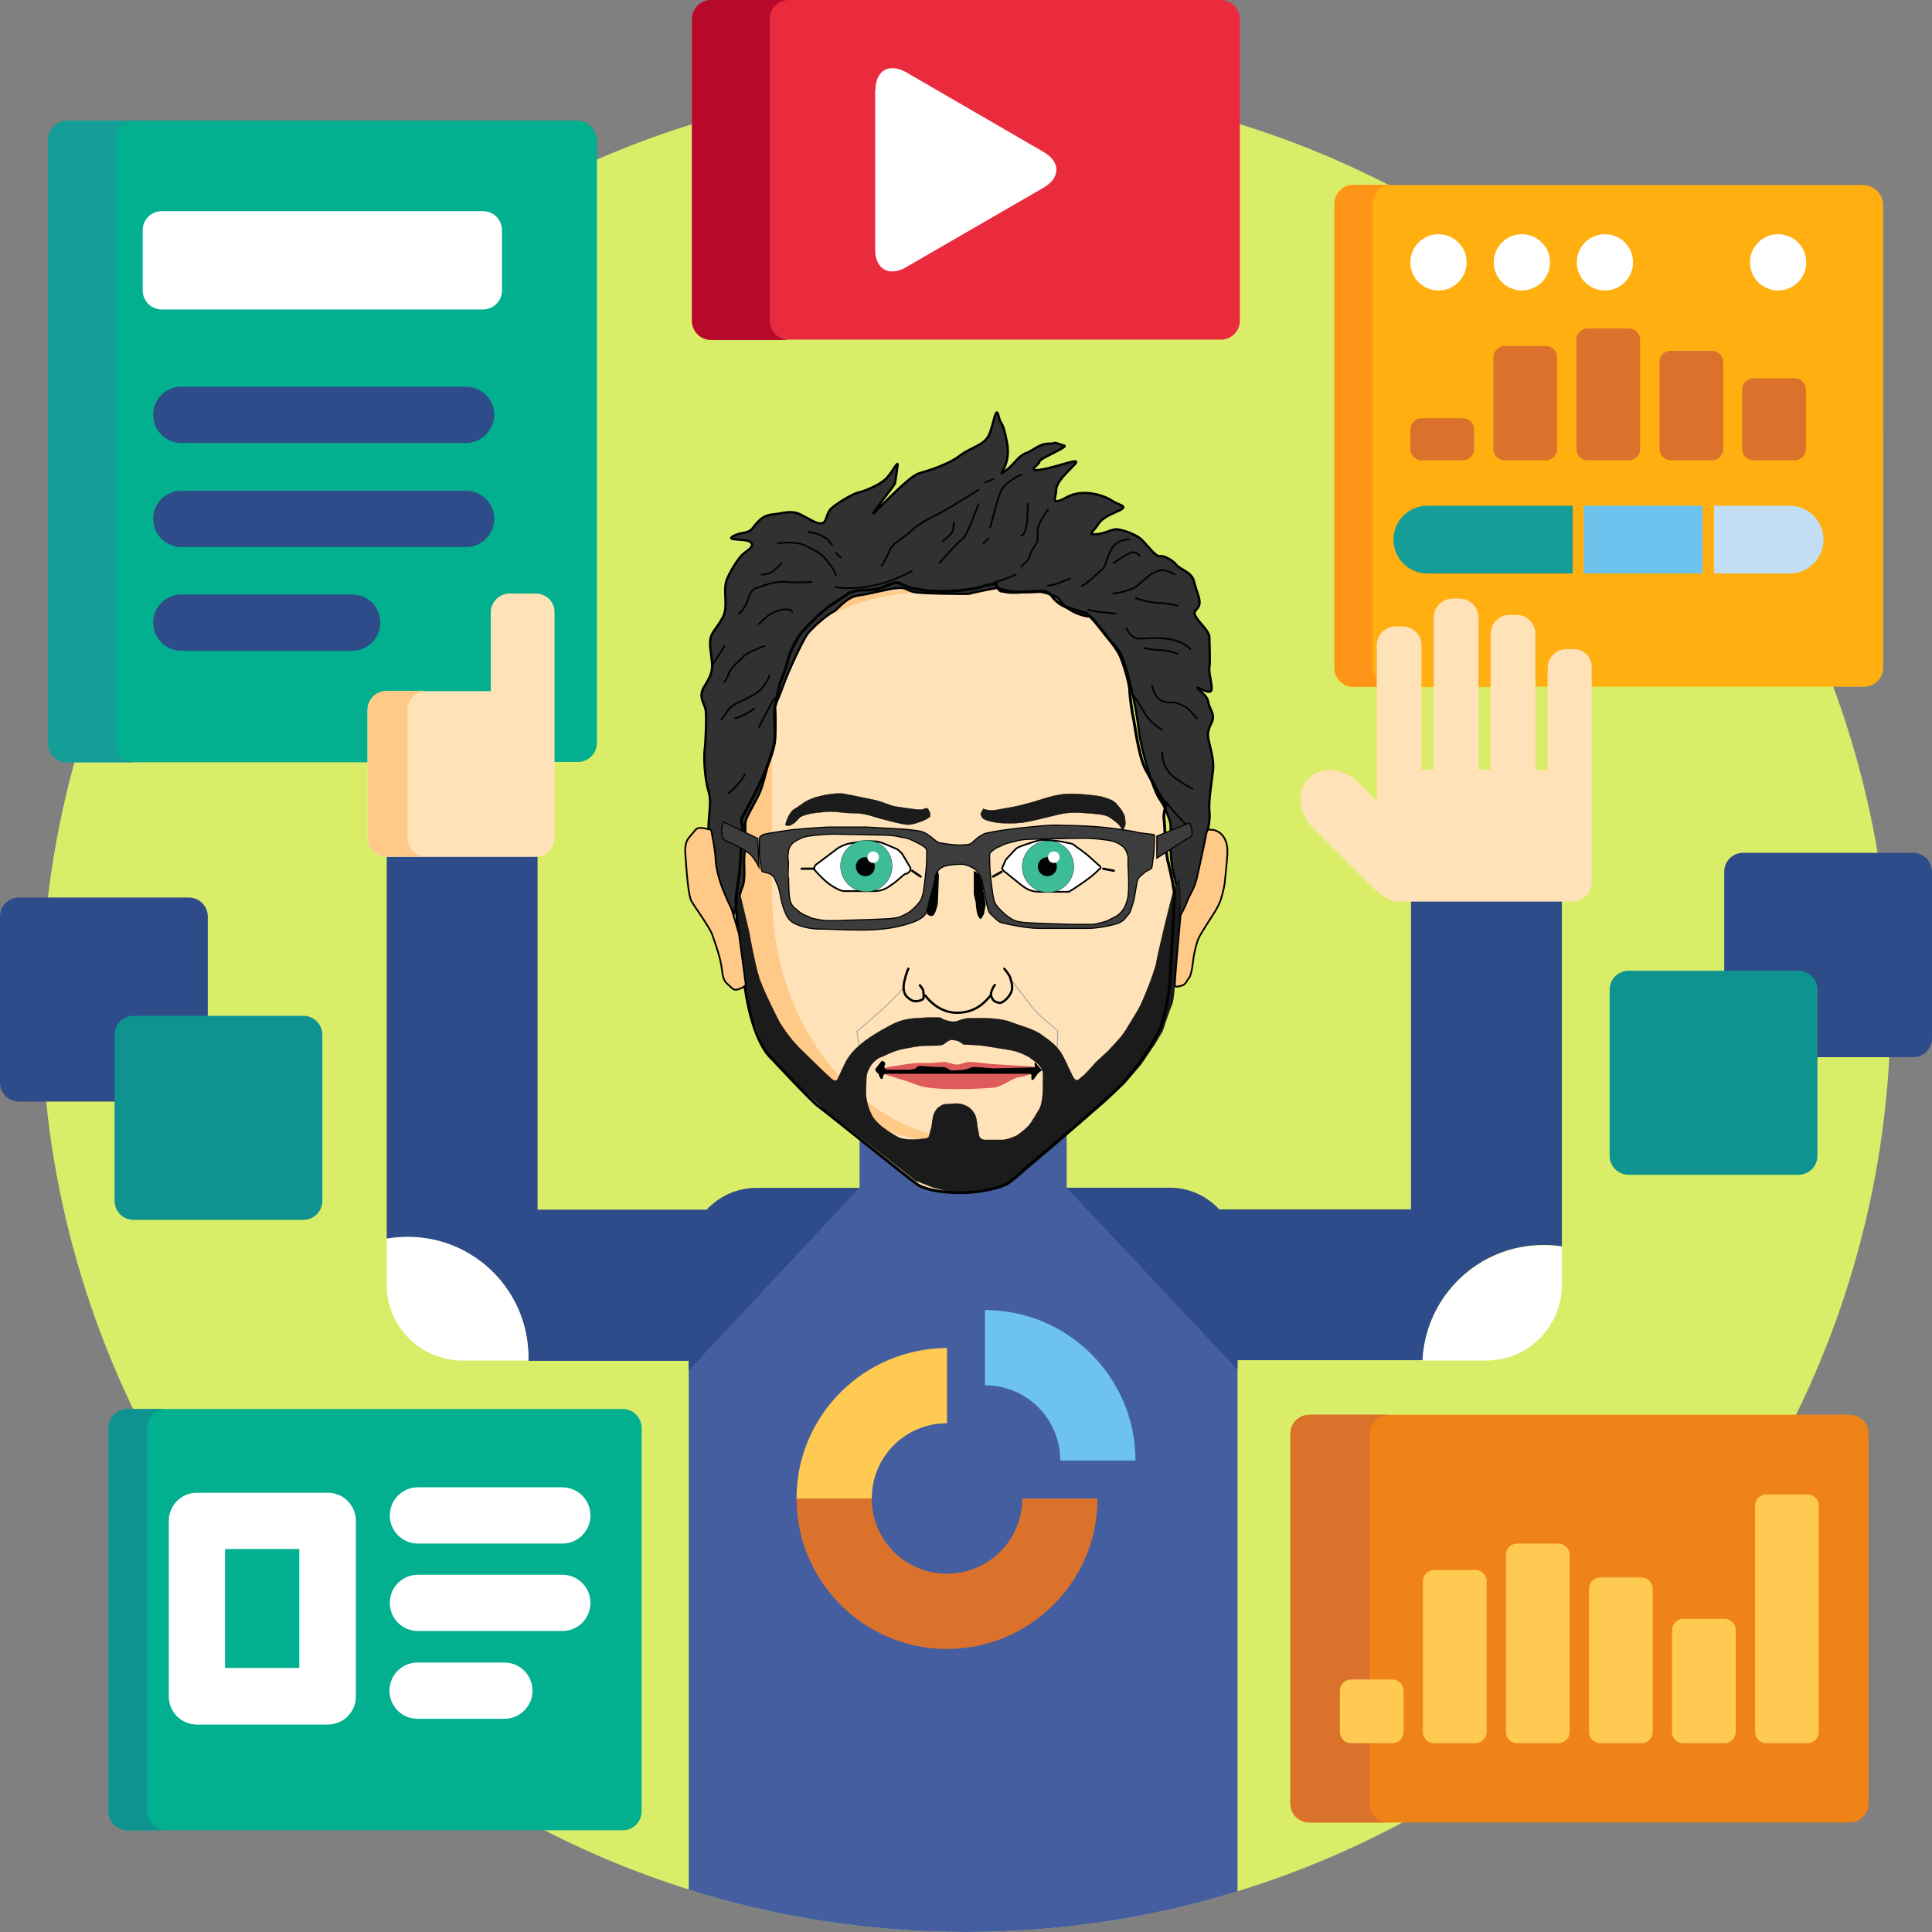 <?xml version="1.0" encoding="utf-8"?>
<!-- Generator: Adobe Illustrator 22.1.0, SVG Export Plug-In . SVG Version: 6.00 Build 0)  -->
<svg version="1.1" id="Laag_1" xmlns="http://www.w3.org/2000/svg" xmlns:xlink="http://www.w3.org/1999/xlink" x="0px" y="0px"
	 viewBox="0 0 570 570" enable-background="new 0 0 570 570" xml:space="preserve">
<rect x="0" y="0" width="570" height="570" fill="#808080" stroke="none"/>
<circle fill="#D9ED69" cx="285" cy="297.2" r="272.8"/>
<path fill="#02AF8E" d="M189.3,534.4c0,3.1-2.5,5.6-5.6,5.6H37.6c-3.1,0-5.6-2.5-5.6-5.6V421.3c0-3.1,2.5-5.6,5.6-5.6h146.1
	c3.1,0,5.6,2.5,5.6,5.6V534.4z"/>
<path fill="#0F9390" d="M43.4,534.4V421.3c0-3.1,2.5-5.6,5.6-5.6H37.6c-3.1,0-5.6,2.5-5.6,5.6v113.1c0,3.1,2.5,5.6,5.6,5.6H49
	C45.9,539.9,43.4,537.4,43.4,534.4z"/>
<path fill="#02AF8E" d="M170.3,35.6H19.8c-3.1,0-5.6,2.5-5.6,5.6v178.1c0,3.1,2.5,5.6,5.6,5.6h89.8v-15.4c0-2.5,2-4.5,4.5-4.5H146
	v-24.4c0-2.5,2-4.5,4.5-4.5h7.7c2.5,0,4.5,2,4.5,4.5v44.2h7.8c3.1,0,5.6-2.5,5.6-5.6V41.2C175.9,38.1,173.4,35.6,170.3,35.6z"/>
<path fill="#159E97" d="M34.1,219.3V41.2c0-3.1,2.5-5.6,5.6-5.6H19.8c-3.1,0-5.6,2.5-5.6,5.6v178.1c0,3.1,2.5,5.6,5.6,5.6h19.8
	C36.6,224.9,34.1,222.4,34.1,219.3z"/>
<path fill="#FFFFFF" d="M148.1,85.7c0,3.1-2.5,5.6-5.6,5.6H47.7c-3.1,0-5.6-2.5-5.6-5.6V67.9c0-3.1,2.5-5.6,5.6-5.6h94.8
	c3.1,0,5.6,2.5,5.6,5.6V85.7z"/>
<path fill="#FFAF10" d="M549.8,54.6H399.3c-3.1,0-5.6,2.5-5.6,5.6v136.9c0,3.1,2.5,5.6,5.6,5.6h8.2v-12.2c0-2.5,2-4.5,4.5-4.5h2
	c2.5,0,4.5,2,4.5,4.5v12.2h5.8v-20.4c0-2.5,2-4.5,4.5-4.5h2c2.5,0,4.5,2,4.5,4.5v20.4h5.8V187c0-2.5,2-4.5,4.5-4.5h2
	c2.5,0,4.5,2,4.5,4.5v15.6h5.8v-5.6c0-2.5,2-4.5,4.5-4.5h2c2.5,0,4.5,2,4.5,4.5v5.6h81.1c3.1,0,5.6-2.5,5.6-5.6V60.1
	C555.3,57.1,552.8,54.6,549.8,54.6z"/>
<path fill="#FF9518" d="M405,197.1V60.1c0-3.1,2.5-5.6,5.6-5.6h-11.3c-3.1,0-5.6,2.5-5.6,5.6v136.9c0,3.1,2.5,5.6,5.6,5.6h8.2v-1
	C406,200.6,405,199,405,197.1z"/>
<path fill="#C3DDF4" d="M528,149.2h-22.3v20H528c5.5,0,10-4.5,10-10S533.5,149.2,528,149.2z"/>
<rect x="467.3" y="149.2" fill="#6DC3ED" width="35" height="20"/>
<path fill="#159E97" d="M464,149.2h-42.9c-5.5,0-10,4.5-10,10s4.5,10,10,10H464L464,149.2L464,149.2z"/>
<g>
	<path fill="#DB722C" d="M514,132.5c0,1.8,1.5,3.3,3.3,3.3h12.2c1.8,0,3.3-1.5,3.3-3.3v-17.6c0-1.8-1.5-3.3-3.3-3.3h-12.2
		c-1.8,0-3.3,1.5-3.3,3.3V132.5z"/>
	<path fill="#DB722C" d="M489.6,132.5c0,1.8,1.5,3.3,3.3,3.3h12.2c1.8,0,3.3-1.5,3.3-3.3v-25.7c0-1.8-1.5-3.3-3.3-3.3h-12.2
		c-1.8,0-3.3,1.5-3.3,3.3V132.5z"/>
	<path fill="#DB722C" d="M465.1,132.5c0,1.8,1.5,3.3,3.3,3.3h12.2c1.8,0,3.3-1.5,3.3-3.3v-32.3c0-1.8-1.5-3.3-3.3-3.3h-12.2
		c-1.8,0-3.3,1.5-3.3,3.3V132.5z"/>
	<path fill="#DB722C" d="M440.6,132.5c0,1.8,1.5,3.3,3.3,3.3h12.2c1.8,0,3.3-1.5,3.3-3.3v-27.1c0-1.8-1.5-3.3-3.3-3.3h-12.2
		c-1.8,0-3.3,1.5-3.3,3.3V132.5z"/>
	<path fill="#DB722C" d="M416.1,132.5c0,1.8,1.5,3.3,3.3,3.3h12.2c1.8,0,3.3-1.5,3.3-3.3v-5.8c0-1.8-1.5-3.3-3.3-3.3h-12.2
		c-1.8,0-3.3,1.5-3.3,3.3V132.5z"/>
</g>
<path fill="#EF8318" d="M551.3,532.1c0,3.1-2.5,5.6-5.6,5.6H386.3c-3.1,0-5.6-2.5-5.6-5.6V423c0-3.1,2.5-5.6,5.6-5.6h159.4
	c3.1,0,5.6,2.5,5.6,5.6V532.1z"/>
<path fill="#DB722C" d="M404.1,532.1V423c0-3.1,2.5-5.6,5.6-5.6h-23.4c-3.1,0-5.6,2.5-5.6,5.6v109.1c0,3.1,2.5,5.6,5.6,5.6h23.4
	C406.6,537.7,404.1,535.2,404.1,532.1z"/>
<path fill="#445EA0" d="M345.1,350.5h-30.4v-16.8c-10.1,5.2-21.6,8.2-33.7,8.2c-9.7,0-18.9-1.9-27.4-5.3v13.9h-30.4
	c-11,0-20,9-20,20v187C229,565.6,256.5,570,285,570c27.9,0,54.8-4.2,80.1-12V370.5C365.1,359.4,356.1,350.5,345.1,350.5z"/>
<path fill="#2E4C89" d="M416.3,264.2v92.6h-56.6c-3.7-3.9-8.8-6.4-14.6-6.4h-30.4l50.4,53.7v-2.8h54.6c0.9-18.9,16.5-34,35.6-34
	c1.9,0,3.7,0.1,5.5,0.4V264.2H416.3z"/>
<g>
	<path fill="#2E4C89" d="M137.5,130.7h-84c-4.6,0-8.3-3.7-8.3-8.3c0-4.6,3.7-8.3,8.3-8.3h84c4.6,0,8.3,3.7,8.3,8.3
		C145.8,126.9,142.1,130.7,137.5,130.7z"/>
	<path fill="#2E4C89" d="M137.5,161.4h-84c-4.6,0-8.3-3.7-8.3-8.3c0-4.6,3.7-8.3,8.3-8.3h84c4.6,0,8.3,3.7,8.3,8.3
		C145.8,157.6,142.1,161.4,137.5,161.4z"/>
	<path fill="#2E4C89" d="M103.9,192H53.5c-4.6,0-8.3-3.7-8.3-8.3s3.7-8.3,8.3-8.3h50.4c4.6,0,8.3,3.7,8.3,8.3S108.5,192,103.9,192z"
		/>
</g>
<g>
	<path fill="#FFFFFF" d="M165.9,455.4h-42.6c-4.6,0-8.3-3.7-8.3-8.3s3.7-8.3,8.3-8.3h42.6c4.6,0,8.3,3.7,8.3,8.3
		S170.5,455.4,165.9,455.4z"/>
	<path fill="#FFFFFF" d="M165.9,481.2h-42.6c-4.6,0-8.3-3.7-8.3-8.3s3.7-8.3,8.3-8.3h42.6c4.6,0,8.3,3.7,8.3,8.3
		S170.5,481.2,165.9,481.2z"/>
	<path fill="#FFFFFF" d="M148.8,507.1h-25.6c-4.6,0-8.3-3.7-8.3-8.3s3.7-8.3,8.3-8.3h25.6c4.6,0,8.3,3.7,8.3,8.3
		S153.4,507.1,148.8,507.1z"/>
</g>
<g>
	<path fill="#FFCA51" d="M517.8,511c0,1.8,1.5,3.3,3.3,3.3h12.2c1.8,0,3.3-1.5,3.3-3.3v-66.8c0-1.8-1.5-3.3-3.3-3.3h-12.2
		c-1.8,0-3.3,1.5-3.3,3.3V511z"/>
	<path fill="#FFCA51" d="M493.3,511c0,1.8,1.5,3.3,3.3,3.3h12.2c1.8,0,3.3-1.5,3.3-3.3v-30.1c0-1.8-1.5-3.3-3.3-3.3h-12.2
		c-1.8,0-3.3,1.5-3.3,3.3V511z"/>
	<path fill="#FFCA51" d="M468.8,511c0,1.8,1.5,3.3,3.3,3.3h12.2c1.8,0,3.3-1.5,3.3-3.3v-42.3c0-1.8-1.5-3.3-3.3-3.3h-12.2
		c-1.8,0-3.3,1.5-3.3,3.3V511z"/>
	<path fill="#FFCA51" d="M444.3,511c0,1.8,1.5,3.3,3.3,3.3h12.2c1.8,0,3.3-1.5,3.3-3.3v-52.3c0-1.8-1.5-3.3-3.3-3.3h-12.2
		c-1.8,0-3.3,1.5-3.3,3.3V511z"/>
	<path fill="#FFCA51" d="M419.8,511c0,1.8,1.5,3.3,3.3,3.3h12.2c1.8,0,3.3-1.5,3.3-3.3v-44.5c0-1.8-1.5-3.3-3.3-3.3h-12.2
		c-1.8,0-3.3,1.5-3.3,3.3V511z"/>
	<path fill="#FFCA51" d="M395.3,511c0,1.8,1.5,3.3,3.3,3.3h12.2c1.8,0,3.3-1.5,3.3-3.3v-12.2c0-1.8-1.5-3.3-3.3-3.3h-12.2
		c-1.8,0-3.3,1.5-3.3,3.3V511z"/>
</g>
<g>
	<circle fill="#FFFFFF" cx="424.4" cy="77.4" r="8.3"/>
	<circle fill="#FFFFFF" cx="449" cy="77.4" r="8.3"/>
	<circle fill="#FFFFFF" cx="473.5" cy="77.4" r="8.3"/>
	<circle fill="#FFFFFF" cx="524.6" cy="77.4" r="8.3"/>
</g>
<path fill="#FFCA51" d="M235,442.1h22.2c0-12.3,9.9-22.2,22.2-22.2v-22.2C254.9,397.8,235,417.6,235,442.1z"/>
<path fill="#6DC3ED" d="M290.6,386.5v22.2c12.3,0,22.2,9.9,22.2,22.2H335C335,406.4,315.1,386.5,290.6,386.5z"/>
<path fill="#DB722C" d="M301.6,442.1c0,12.2-9.9,22.2-22.2,22.2c-12.3,0-22.2-9.9-22.2-22.2H235c0,24.5,19.9,44.4,44.4,44.4
	c24.5,0,44.4-19.9,44.4-44.4H301.6z"/>
<path fill="#EA2A3D" d="M365.8,94.6c0,3.1-2.5,5.6-5.6,5.6H209.7c-3.1,0-5.6-2.5-5.6-5.6V5.6c0-3.1,2.5-5.6,5.6-5.6h150.5
	c3.1,0,5.6,2.5,5.6,5.6L365.8,94.6L365.8,94.6z"/>
<path fill="#B7092B" d="M227.1,94.6V5.6c0-3.1,2.5-5.6,5.6-5.6h-22.9c-3.1,0-5.6,2.5-5.6,5.6v89.1c0,3.1,2.5,5.6,5.6,5.6h22.9
	C229.6,100.2,227.1,97.7,227.1,94.6z"/>
<path fill="#FFFFFF" d="M258.3,26.5c0-5.7,4-8,9-5.2L308,44.9c4.9,2.9,4.9,7.5,0,10.4l-40.8,23.6c-4.9,2.8-9,0.5-9-5.2V26.5
	L258.3,26.5z"/>
<path fill="#FFE2B8" d="M464.2,191.5h-2c-3.1,0-5.6,2.5-5.6,5.6v30.1H453V187c0-3.1-2.5-5.6-5.6-5.6h-2c-3.1,0-5.6,2.5-5.6,5.6v40.1
	h-3.6v-44.9c0-3.1-2.5-5.6-5.6-5.6h-2c-3.1,0-5.6,2.5-5.6,5.6v44.9h-3.6v-36.7c0-3.1-2.5-5.6-5.6-5.6h-2c-3.1,0-5.6,2.5-5.6,5.6
	v42.3v3.6l-5.5-5.5c-4.3-4.3-10.9-4.9-14.6-1.2c-3.7,3.7-3.1,10.2,1.2,14.6l17.3,17.3c0.7,0.7,5.1,4.5,7.1,4.5h52.3
	c3.1,0,5.6-2.5,5.6-5.6v-63.5C469.8,194,467.3,191.5,464.2,191.5z"/>
<g>
	<path fill="#FFFFFF" d="M96.7,508.8H58.1c-4.6,0-8.3-3.7-8.3-8.3v-51.8c0-4.6,3.7-8.3,8.3-8.3h38.6c4.6,0,8.3,3.7,8.3,8.3v51.8
		C105,505.1,101.3,508.8,96.7,508.8z M66.4,492.1h21.9V457H66.4V492.1z"/>
	<path fill="#FFFFFF" d="M460.8,367.8c-1.8-0.3-3.6-0.4-5.5-0.4c-19.1,0-34.7,15.1-35.6,34h18.8c12.3,0,22.3-10,22.3-22.3
		L460.8,367.8L460.8,367.8z"/>
</g>
<path fill="#2E4C89" d="M564.4,251.6h-50.1c-3.1,0-5.6,2.5-5.6,5.6v30.4h21.8c2.5,0,4.5,2,4.5,4.5v19.8h29.4c3.1,0,5.6-2.5,5.6-5.6
	v-49C570,254.1,567.5,251.6,564.4,251.6z"/>
<path fill="#0F9390" d="M536.2,341c0,3.1-2.5,5.6-5.6,5.6h-50.1c-3.1,0-5.6-2.5-5.6-5.6v-49c0-3.1,2.5-5.6,5.6-5.6h50.1
	c3.1,0,5.6,2.5,5.6,5.6V341L536.2,341z"/>
<path fill="#2E4C89" d="M35,305.3c0-2.5,2-4.5,4.5-4.5h21.8v-30.4c0-3.1-2.5-5.6-5.6-5.6H5.6c-3.1,0-5.6,2.5-5.6,5.6v49
	c0,3.1,2.5,5.6,5.6,5.6H35V305.3z"/>
<path fill="#0F9390" d="M33.8,354.3c0,3.1,2.5,5.6,5.6,5.6h50.1c3.1,0,5.6-2.5,5.6-5.6v-49c0-3.1-2.5-5.6-5.6-5.6H39.4
	c-3.1,0-5.6,2.5-5.6,5.6C33.8,305.3,33.8,354.3,33.8,354.3z"/>
<path fill="#2E4C89" d="M253.5,350.5h-30.4c-5.8,0-10.9,2.5-14.6,6.4h-49.9V251.3c-0.2,0-0.3,0.1-0.5,0.1h-44c0,0,0,0,0,0v114.1
	c2-0.3,4.1-0.5,6.2-0.5c19.7,0,35.6,15.9,35.6,35.6c0,0.3,0,0.6,0,0.9h47.3v2.8L253.5,350.5z"/>
<path fill="#FFFFFF" d="M155.9,400.5c0-19.7-15.9-35.6-35.6-35.6c-2.1,0-4.2,0.2-6.2,0.5v13.7c0,12.3,10,22.3,22.3,22.3h19.5
	C155.8,401.1,155.9,400.8,155.9,400.5z"/>
<path fill="#FFE2B8" d="M158.1,175.1h-7.7c-3.1,0-5.6,2.5-5.6,5.6v23.2h-30.8c-3.1,0-5.6,2.5-5.6,5.6v37.7c0,3.1,2.5,5.6,5.6,5.6h44
	c3.1,0,5.6-2.5,5.6-5.6v-66.5C163.7,177.6,161.1,175.1,158.1,175.1z"/>
<path fill="#FFC987" d="M120.2,247.1v-37.7c0-3.1,2.5-5.6,5.6-5.6h-11.7c-3.1,0-5.6,2.5-5.6,5.6v37.7c0,3.1,2.5,5.6,5.6,5.6h11.7
	C122.7,252.7,120.2,250.2,120.2,247.1z"/>
<g>
	<path fill="#FFE2B8" d="M219.1,243.4c0,0-0.8-1.1,0-2.5c0.8-1.4,9-16,9.5-22.7c0.3-6.7,0-9.5,0-9.5s1.1-6.2,1.7-7.6
		c0.6-1.4,2-5.1,2.2-6.5c0.3-1.4,2-5.3,3.7-7.6c1.7-2.2,7-7.3,9.3-8.7c2.2-1.4,5.1-3.4,5.1-3.4s3.1-1.1,4.2-0.8c1.1,0,3.4,0,5.6-0.8
		c2.5-1.1,3.4-1.4,4.2-1.4c0.8,0,3.1,1.4,4.8,1.7c1.7,0.3,5.1,1.1,11,0.8c5.9-0.3,8.7-1.1,9.5-1.4c0.8-0.3,3.9-0.8,3.9-0.8
		s0.8,2.2,1.7,2.2c0.8,0,1.4,0.6,5.6,0.3s7-0.3,7-0.3s1.7,0.6,2.2,1.4c0.6,0.8,2,2.5,4.5,3.4c2.5,0.8,5.6,1.7,5.6,1.7
		s1.1,0.6,3.1,3.1c2,2.5,5.9,7,7,9.5s2.8,8.4,2.8,10.1s0.8,7.3,1.1,8.4c0.3,1.1,1.4,10.4,3.4,14.6c2,3.9,6.2,11,6.2,11
		s-0.8,2.5-0.6,3.9c0.3,1.4,0.3,10.1,1.4,13.5c0.8,3.4,1.7,7.6,1.7,9.3c0,1.7-1.4,26.1-1.4,26.1s-0.8,7.3-2.5,12.1
		c-1.7,4.5-6.7,12.4-12.6,18.3s-28.1,24.4-28.1,24.4s-3.9,3.7-5.1,4.2c-7.6,3.4-20.5,3.1-25.8,0.3c-3.9-2.8-27.5-21.9-29.5-23.3
		c-2-1.4-14-14.3-14-14.3s-5.1-3.9-7.6-20.2c-2.5-16.3-2.8-26.7-2.8-26.7l1.1-7.9L219.1,243.4z"/>
	<path fill="#FFC987" d="M227.8,264.1v-45.8c0-37.7,24.4-43.7,55.7-44.3c-1.1,0-2.2-0.1-3.3-0.1c-34.2,0-62,4.1-62,44.3v45.8
		c0,40.2,27.8,72.9,62,72.9c1.6,0,3.2-0.1,4.8-0.2C253,333.8,227.8,302.4,227.8,264.1z"/>
	
		<path fill="#FFFFFF" stroke="#010202" stroke-width="0.507" stroke-linecap="round" stroke-linejoin="round" stroke-miterlimit="10" d="
		M241,254.9l5.6-4.2l0,0c0.3-0.3,1.4-1.1,3.4-1.7c2.5-0.6,7.6-1.1,9.3-0.6c1.4,0.3,4.2,1.7,5.1,2c0.3,0,1.7,1.4,1.7,1.4l2.2,3.7
		c0.6,0.6,0.3,1.4-0.3,2l-0.6,0.3c0,0,0,0-0.3,0c-0.6,0.3-2.8,2.5-3.9,3.1c-1.1,0.8-2.5,2-5.3,2c-2.8,0-9,0-9,0s-1.1,0-3.7-1.7
		c-1.7-1.1-3.9-3.4-5.1-4.8C240.2,256,240.4,255.2,241,254.9z"/>
	
		<path fill="#FFFFFF" stroke="#010202" stroke-width="0.507" stroke-linecap="round" stroke-linejoin="round" stroke-miterlimit="10" d="
		M324.1,255.2l-3.1-2.8c0,0-0.3-0.3-2.2-1.7c-2.2-1.4-1.7-1.7-3.7-2c-2.5-0.6-7-1.1-8.4-0.8c-1.4,0.3-5.6,1.7-6.5,2.2
		c-0.6,0.3-1.4,1.4-2.8,2.8c-0.3,0.3-0.3,0.6-0.6,0.6l-1.1,2.5c-0.3,0.3,0.8,1.4,1.4,1.7c0,0,3.4,2.8,4.2,3.4c1.1,0.8,2.5,2,5.3,2
		h8.4c0.3,0,0.6,0,0.8-0.3c0.6-0.3,1.4-0.8,3.4-2.2c2-1.4,3.9-2.8,5.1-4.2C325,256.3,324.7,255.5,324.1,255.2z"/>
	<circle fill="#3CBC97" stroke="#010202" stroke-width="8.458582e-02" stroke-miterlimit="10" cx="255.6" cy="255.5" r="7.6"/>
	<circle fill="#3CBC97" stroke="#010202" stroke-width="8.458582e-02" stroke-miterlimit="10" cx="309.2" cy="255.7" r="7.6"/>
	<circle fill="#010202" cx="255.3" cy="255.7" r="2.8"/>
	<circle fill="#010202" cx="309" cy="255.7" r="2.8"/>
	<circle fill="#FFFFFF" cx="257.6" cy="252.9" r="1.7"/>
	<circle fill="#FFFFFF" cx="310.9" cy="252.9" r="1.7"/>
	
		<line fill="none" stroke="#010202" stroke-width="0.677" stroke-linecap="round" stroke-linejoin="round" stroke-miterlimit="10" x1="271.6" y1="258.6" x2="269.1" y2="256.9"/>
	
		<path fill="none" stroke="#010202" stroke-width="0.655" stroke-linecap="round" stroke-linejoin="round" stroke-miterlimit="10" d="
		M236.5,256.3c2.5,0,3.7,0,3.7,0"/>
	
		<path fill="none" stroke="#010202" stroke-width="0.677" stroke-linecap="round" stroke-linejoin="round" stroke-miterlimit="10" d="
		M293,258.6c0.6-0.3,2.5-1.4,2.5-1.4"/>
	
		<line fill="none" stroke="#010202" stroke-width="0.677" stroke-linecap="round" stroke-linejoin="round" stroke-miterlimit="10" x1="328.6" y1="256.9" x2="325.5" y2="256.3"/>
	<path fill="#313131" stroke="#010202" stroke-width="0.677" stroke-miterlimit="10" d="M216.3,270.1c0,0-2-2-3.1-5.9
		c-1.1-4.2-4.2-12.1-4.2-18.5s1.1-8.7,0-12.4c-1.1-3.7-1.4-9.8-1.1-12.1c0.3-2.2,0.6-9.8,0.3-11.8c-0.3-1.7-2.2-3.7-0.6-6.5
		c1.7-2.8,2.5-4.2,2.5-6.5c0-2.5-1.1-6.5-0.3-8.7c0.8-2.2,3.9-4.8,4.2-8.1c0.3-3.4-0.6-6.2,0.6-9c1.1-2.5,3.4-6.2,4.8-7.3
		c1.4-1.1,3.4-2.2,2-3.4c-1.4-1.1-7.6-0.3-5.1-1.7s4.2-0.6,5.6-2.2c1.4-1.7,2.8-3.9,5.9-4.2c3.1-0.3,5.6-1.4,8.4,0
		c2.8,1.4,5.1,3.1,6.5,2.5c1.1-0.3,1.1-2.5,2.2-3.9c1.1-1.4,6.7-4.8,8.4-5.1c1.4-0.3,5.1-1.7,7.3-3.4c2.2-1.4,4.5-6.7,4.2-4.5
		c-0.3,2.2-0.6,4.5-0.8,5.3c-0.3,0.8-9.8,12.6-5.1,7.6c5.1-5.1,10.1-10.1,12.4-10.7c2.2-0.6,8.4-2.5,11.8-5.1s7.3-3.1,8.7-6.2
		c1.4-3.1,2-9,2.8-5.6c0.8,3.4,1.1,0.6,2.5,7.9c1.4,7.3-3.7,10.4-0.6,8.4c2.8-2,3.9-4.5,6.2-5.3c2.2-0.8,3.9-2.8,6.7-2.8
		c2.8,0,0.8-0.6,2.8,0c2,0.8,3.1,0.3,0,2c-3.1,1.7-5.3,2.5-5.6,3.4c0,0.8-4.2,3.1,0.8,2.2c5.1-0.8,12.6-4.2,9.3-1.1
		c-3.4,3.4-5.1,5.3-5.1,7.3c0,2-2,4.8,3.1,2s11.5-0.3,13.5,1.1c2,1.4,5.3,1.4,1.4,3.1s-4.8,2.5-5.9,4.2s-3.1,2.8,0,2.5
		c2.8-0.3,4.5-1.7,6.2-1.4c1.7,0.3,5.3,1.4,7,3.1c1.7,1.7,4.2,5.1,5.3,4.8s3.7,1.1,4.8,2.5c1.1,1.4,4.8,2.2,5.3,5.1
		c0.6,2.8,2.5,5.9,1.1,7.6c-1.1,1.4-1.4,1.4-0.3,3.1s3.7,3.9,3.7,5.6s0.3,7.3,0,9c-0.3,1.7,1.4,6.5,0.3,7c-1.1,0.6-5.1-2.2-3.4-0.6
		c1.7,1.7,2.5,2.2,2.8,3.9s2,3.4,1.1,5.6c-1.1,2.2-1.4,3.4-1.1,5.1c0.3,1.7,1.7,5.9,1.4,9c-0.3,3.1-1.4,9.3-1.1,12.1
		s-0.3,5.3-1.1,8.4s-1.1,12.9-2.2,14.6c-0.8,1.7-3.4,9-4.8,9.3c-1.4,0.3-0.3-3.9-1.1-7.9c-0.8-3.9-2-6.7-2.2-12.4
		c-0.3-5.3,0.3-7.3-0.3-9s-1.1-3.7-3.1-6.5c-2-3.1-5.3-14.6-5.9-19.4c-0.6-4.8-1.1-7.9-2.5-13.8c-1.4-5.9-2.5-10.1-5.3-12.6
		c-2.8-2.5-5.3-7.6-6.7-7.9c-1.4,0-4.2-0.8-6.2-2.2c-2-1.1-2.2-2.5-3.9-3.7c-1.7-0.8-3.9-1.4-4.8-1.4c-1.1,0-3.9,0.3-6.7,0
		c-2.8,0-5.1-1.1-5.9-1.1s-7.3,1.4-8.4,1.7c-1.1,0-14.3,0-16.3-0.6c-2-0.6-2.5-1.4-4.5-1.1c-2,0-8.1,1.7-11.8,2.2
		c-3.7,0.6-5.9,4.2-7.3,4.8c-1.4,0.6-6.5,4.8-7.9,7c-1.4,2.2-5.3,10.4-7,15.2s-2.8,5.6-2.5,9c0.3,3.4,0.6,7-0.6,10.1
		c-1.4,3.1-2.2,9.3-4.2,13.2s-3.7,6.5-3.7,7.9c0,1.4,0,6.7-0.3,9.5c-0.3,2.8,0.6,7-0.8,9.8C217.7,265.6,216.3,270.1,216.3,270.1z"/>
	
		<path fill="none" stroke="#010202" stroke-width="0.507" stroke-linecap="round" stroke-linejoin="round" stroke-miterlimit="10" d="
		M246.6,173.2c3.9,0.8,9.5,0,12.6-0.8c3.1-0.6,8.4-3.1,9.8-3.9"/>
	
		<path fill="none" stroke="#010202" stroke-width="0.507" stroke-linecap="round" stroke-linejoin="round" stroke-miterlimit="10" d="
		M299.7,169.5c-2.5,1.1-5.3,2.2-6.2,2.2"/>
	
		<path fill="none" stroke="#010202" stroke-width="0.507" stroke-linecap="round" stroke-linejoin="round" stroke-miterlimit="10" d="
		M315.7,170.6c-1.7,0.8-4.5,2-6.5,2.2"/>
	
		<path fill="none" stroke="#010202" stroke-width="0.507" stroke-linecap="round" stroke-linejoin="round" stroke-miterlimit="10" d="
		M329.2,181c0,0-5.1-0.3-8.1-1.1"/>
	
		<path fill="none" stroke="#010202" stroke-width="0.507" stroke-linecap="round" stroke-linejoin="round" stroke-miterlimit="10" d="
		M342.9,215.3c0,0-3.4-1.7-5.3-5.1s-3.4-5.3-3.4-5.3"/>
	
		<path fill="none" stroke="#010202" stroke-width="0.507" stroke-linecap="round" stroke-linejoin="round" stroke-miterlimit="10" d="
		M349.7,243.1c0,0-5.1-5.3-5.6-6.5"/>
	
		<path fill="none" stroke="#010202" stroke-width="0.507" stroke-linecap="round" stroke-linejoin="round" stroke-miterlimit="10" d="
		M342.9,222c0,0-0.3,4.8,3.9,7.6c3.9,2.8,5.1,3.1,5.1,3.1"/>
	
		<path fill="none" stroke="#010202" stroke-width="0.507" stroke-linecap="round" stroke-linejoin="round" stroke-miterlimit="10" d="
		M339.9,202.4c0,0,0.8,3.7,3.1,4.5c2.2,0.8,3.1,0,4.5,0.6s2.8,1.1,3.9,2.5c1.1,1.4,1.7,2,1.7,2"/>
	
		<path fill="none" stroke="#010202" stroke-width="0.507" stroke-linecap="round" stroke-linejoin="round" stroke-miterlimit="10" d="
		M337.6,191.2c0,0,2.5,0.6,4.8,0.6s5.1,1.1,5.1,1.1"/>
	
		<path fill="none" stroke="#010202" stroke-width="0.507" stroke-linecap="round" stroke-linejoin="round" stroke-miterlimit="10" d="
		M332.3,185.3c0,0,1.4,3.1,3.7,3.1c2.2,0,5.1-0.3,7.9,0c2.8,0.3,5.3,1.1,7.3,3.1"/>
	
		<path fill="none" stroke="#010202" stroke-width="0.507" stroke-linecap="round" stroke-linejoin="round" stroke-miterlimit="10" d="
		M335.1,176.5c0,0,4.5,1.4,6.7,1.4c2.5,0,5.6,0.8,5.6,0.8"/>
	
		<path fill="none" stroke="#010202" stroke-width="0.507" stroke-linecap="round" stroke-linejoin="round" stroke-miterlimit="10" d="
		M346.6,169.5c0,0-3.1-2.2-5.6-0.8c-2.5,1.1-3.4,2.5-5.6,4.2s-7,2.2-7,2.2"/>
	
		<path fill="none" stroke="#010202" stroke-width="0.507" stroke-linecap="round" stroke-linejoin="round" stroke-miterlimit="10" d="
		M336.2,163.9c0,0-1.4-1.7-3.1-0.6c-1.7,0.8-4.5,2.8-4.5,2.8"/>
	
		<path fill="none" stroke="#010202" stroke-width="0.507" stroke-linecap="round" stroke-linejoin="round" stroke-miterlimit="10" d="
		M333.1,159.1c0,0-3.7,0-5.3,3.1c-1.7,3.1-1.4,5.1-3.1,6.2c-1.4,1.1-3.4,3.4-5.6,4.5"/>
	
		<path fill="none" stroke="#010202" stroke-width="0.507" stroke-linecap="round" stroke-linejoin="round" stroke-miterlimit="10" d="
		M309.2,150.4c0,0-3.1,3.7-3.1,6.5c0,3.1,0.3,2.5-1.4,5.1c-1.7,2.8,0,2.2-3.4,5.1"/>
	
		<path fill="none" stroke="#010202" stroke-width="0.507" stroke-linecap="round" stroke-linejoin="round" stroke-miterlimit="10" d="
		M303.1,148.7c0,0,0.3-0.3,0,4.2c-0.3,4.8-1.7,5.1-1.7,5.1"/>
	
		<path fill="none" stroke="#010202" stroke-width="0.507" stroke-linecap="round" stroke-linejoin="round" stroke-miterlimit="10" d="
		M301.4,140c0,0-5.1,2.2-6.2,5.1s-1.1,3.4-2,6.5c-0.8,3.4-1.1,3.9-1.1,3.9"/>
	
		<line fill="none" stroke="#010202" stroke-width="0.507" stroke-linecap="round" stroke-linejoin="round" stroke-miterlimit="10" x1="291.6" y1="158.9" x2="290.1" y2="160.3"/>
	
		<line fill="none" stroke="#010202" stroke-width="0.507" stroke-linecap="round" stroke-linejoin="round" stroke-miterlimit="10" x1="293" y1="141.4" x2="290.7" y2="142.3"/>
	
		<path fill="none" stroke="#010202" stroke-width="0.507" stroke-linecap="round" stroke-linejoin="round" stroke-miterlimit="10" d="
		M288.7,148.7c0,0-3.4,9.5-4.8,10.4c-1.4,0.8-6.7,7-6.7,7"/>
	
		<path fill="none" stroke="#010202" stroke-width="0.507" stroke-linecap="round" stroke-linejoin="round" stroke-miterlimit="10" d="
		M281.4,154.1c0,0,0,2.5-0.8,3.4c-0.8,0.8-2.5,2.2-2.5,2.2"/>
	
		<path fill="none" stroke="#010202" stroke-width="0.507" stroke-linecap="round" stroke-linejoin="round" stroke-miterlimit="10" d="
		M288.7,144.5c0,0-8.1,5.1-10.7,6.5c-2.5,1.4-6.2,2.8-9.5,5.9c-3.4,3.1-4.8,2.8-6.2,5.9c-1.4,3.1-2.2,4.2-2.2,4.2"/>
	
		<path fill="none" stroke="#010202" stroke-width="0.507" stroke-linecap="round" stroke-linejoin="round" stroke-miterlimit="10" d="
		M238.5,156.9c0,0,3.9,0.6,5.6,2.2c1.4,1.7,1.4,1.7,1.4,1.7"/>
	
		<line fill="none" stroke="#010202" stroke-width="0.507" stroke-linecap="round" stroke-linejoin="round" stroke-miterlimit="10" x1="248" y1="164.5" x2="246.6" y2="163.1"/>
	
		<path fill="none" stroke="#010202" stroke-width="0.507" stroke-linecap="round" stroke-linejoin="round" stroke-miterlimit="10" d="
		M229.5,160.3c0,0,5.1-0.8,7.9,0.6c2.8,1.4,5.1,2.2,7,5.1c2.2,2.8,2.2,3.7,2.2,3.7"/>
	
		<path fill="none" stroke="#010202" stroke-width="0.507" stroke-linecap="round" stroke-linejoin="round" stroke-miterlimit="10" d="
		M224.7,169.5c0,0,2,0,3.1-0.8s2.8-2.5,2.8-2.5"/>
	
		<path fill="none" stroke="#010202" stroke-width="0.507" stroke-linecap="round" stroke-linejoin="round" stroke-miterlimit="10" d="
		M218,181c0,0,0.8-0.3,2-2.5c1.1-2.2,1.1-4.5,3.4-5.1c2.2-0.6,4.5-2,8.7-1.7c4.2,0.3,7.3,0,7.3,0"/>
	
		<path fill="none" stroke="#010202" stroke-width="0.507" stroke-linecap="round" stroke-linejoin="round" stroke-miterlimit="10" d="
		M233.7,180.5c0,0,0-1.1-3.1-0.6c-3.1,0.8-4.2,1.7-6.7,4.2"/>
	
		<path fill="none" stroke="#010202" stroke-width="0.507" stroke-linecap="round" stroke-linejoin="round" stroke-miterlimit="10" d="
		M225.5,190.6c0,0-4.8,1.7-6.2,3.1c-1.4,1.4-3.9,3.7-4.2,4.8c-0.3,1.1-1.4,2.8-1.4,2.8"/>
	
		<line fill="none" stroke="#010202" stroke-width="0.507" stroke-linecap="round" stroke-linejoin="round" stroke-miterlimit="10" x1="213.8" y1="190.6" x2="210.1" y2="196.2"/>
	
		<path fill="none" stroke="#010202" stroke-width="0.507" stroke-linecap="round" stroke-linejoin="round" stroke-miterlimit="10" d="
		M227,199.3c0,0-1.1,3.7-4.5,5.6c-3.4,2-6.5,2.8-7.6,4.5c-1.1,1.7-2,2.8-2,2.8"/>
	
		<path fill="none" stroke="#010202" stroke-width="0.507" stroke-linecap="round" stroke-linejoin="round" stroke-miterlimit="10" d="
		M222.5,209.1c0,0-3.7,2.5-5.6,2.8"/>
	
		<line fill="none" stroke="#010202" stroke-width="0.507" stroke-linecap="round" stroke-linejoin="round" stroke-miterlimit="10" x1="223.9" y1="214.5" x2="228.4" y2="206"/>
	
		<path fill="none" stroke="#010202" stroke-width="0.507" stroke-linecap="round" stroke-linejoin="round" stroke-miterlimit="10" d="
		M219.7,228.5c0,0-0.8,2.2-4.8,5.6"/>
	
		<path fill="none" stroke="#A1A0A0" stroke-width="0.254" stroke-linecap="round" stroke-linejoin="round" stroke-miterlimit="10" d="
		M253.6,309.4l-0.8-5.1c0,0,12.9-10.7,13.8-13.2"/>
	
		<path fill="none" stroke="#A1A0A0" stroke-width="0.254" stroke-linecap="round" stroke-linejoin="round" stroke-miterlimit="10" d="
		M311.8,310.8l0.3-6.7c0,0-6.7-5.3-8.1-7.6c-1.4-2-4.8-6.2-5.6-7.3"/>
	
		<path fill="none" stroke="#010202" stroke-width="0.677" stroke-linecap="round" stroke-linejoin="round" stroke-miterlimit="10" d="
		M268,285.8c0,0-0.6,1.1-1.1,3.4c-0.6,2-0.3,3.9,0.6,4.8c0.8,0.8,1.7,1.4,2.5,1.4c0.8,0,2.5-0.3,2.5-1.1c0-0.6,0-2-0.3-2.5
		s-0.8-1.1-0.8-1.1"/>
	
		<path fill="none" stroke="#010202" stroke-width="0.677" stroke-linecap="round" stroke-linejoin="round" stroke-miterlimit="10" d="
		M293.5,290.6c0,0-0.6,0.8-0.8,1.4c-0.3,0.8-0.6,1.4,0,2.5c0.6,1.1,1.1,1.1,2.2,1.4c1.1,0,2.8-1.7,3.4-3.1c0.6-1.4,0.3-2.5-0.3-4.5
		c-0.3-0.8-1.7-2.5-1.7-2.5"/>
	
		<path fill="none" stroke="#010202" stroke-width="0.677" stroke-linecap="round" stroke-linejoin="round" stroke-miterlimit="10" d="
		M273,293.7c0,0,3.4,5.1,9.3,5.1c5.3,0,8.1-2.8,10.1-5.3"/>
	<path fill="#1B1B1B" stroke="#010202" stroke-width="8.458582e-02" stroke-miterlimit="10" d="M218.2,263.1l2.8,11.8
		c0,0,1.7,9.5,2.8,12.9c0.8,3.4,6.2,13.8,6.2,13.8s2.8,4.8,6.7,8.4c3.9,3.9,8.4,8.1,8.4,8.1s1.4,1.4,2,0.3s2.2-5.1,3.4-6.7
		c2-2.8,5.3-5.3,9.3-7.6c3.9-2.2,5.9-3.4,10.4-3.7c4.5-0.3,7.3-0.3,7.6,0c0.3,0.3,1.1,0.6,2,0.8c0.8,0.3,2,0.3,2.8,0
		c0.8-0.3,2-0.8,3.7-0.8c1.7,0,8.1-0.3,11.8,1.1c2.8,1.1,7.3,2.2,9.3,3.9c2.5,1.7,4.8,3.4,6.2,6.2c1.4,2.5,2.8,6.2,3.4,6.7
		c0.3,0.3,0.8,0.6,1.1,0.3s1.4-1.1,1.7-1.4c2.5-2.5,3.4-3.7,3.4-3.7l3.7-3.4c0,0,3.7-3.9,4.5-5.1c0.8-1.1,2.8-4.5,4.5-7.3
		c1.7-3.1,5.1-12.1,5.3-14c0.3-2,4.2-18.5,5.1-21.1c0.8-2.2,1.7-3.4,1.7-3.4s0.3,5.9,0.3,6.5c0,0.6-1.1,16.3-1.1,16.3
		s-0.6,12.6-1.4,14.3c-0.8,1.7-2.8,7.9-2.8,7.9l-2.2,3.7l-4.2,6.2l-4.8,5.6l-5.6,5.3L311.2,338l-7.9,6.7l-2.5,2.2l-2.5,2
		c0,0-1.7,1.1-3.7,1.7c-2,0.6-5.6,1.1-5.6,1.1l-7.3,0.3l-6.5-1.7l-5.1-2l-6.5-5.1L243,327.1l-10.7-9.8c0,0-5.9-6.2-7-8.4
		c-1.1-2.2-3.9-10.4-3.9-10.4l-2.2-12.9l-1.4-14l-0.3-7.3L218.2,263.1z M258.4,312.8c-1.1,0.8-1.4,1.4-2,2.5c-0.6,1.1-0.8,2-0.8,3.1
		c0,1.7-0.3,4.2,0,5.6c0.3,1.4,0.3,2,1.1,3.9c0.8,2,1.7,2.8,2.8,3.9s4.2,3.1,5.9,3.9c1.7,0.6,4.8,0.6,6.7,0.3c1.7,0,2-0.6,2-0.8
		s0.8-2.8,0.8-3.1s0.3-2.5,0.6-3.4c0.3-0.6,0.8-1.7,1.7-2.2c0.8-0.6,1.4-0.8,3.4-0.8c1.7-0.3,3.4,0,4.5,0.6c0.8,0.3,2,1.4,2.5,2.5
		c0.6,1.1,0.6,2.8,0.8,3.9c0.3,0.8,0.3,2.2,0.6,2.8s1.4,0.8,1.4,0.8s3.9,0,5.3,0s3.1-0.8,3.9-1.1c0.8-0.3,3.1-2.2,3.9-3.1
		s2.2-3.4,3.1-4.8c0.8-1.4,1.1-4.2,1.1-7c0-2.8,0.3-3.9-0.6-5.3c-0.8-1.4-2.8-2.5-3.4-3.1c-0.6-0.3-2-1.1-3.9-1.7
		c-2.2-0.6-4.5-0.8-7.9-1.4c-3.4-0.6-6.7-0.6-7.3-0.6c-0.6,0-0.8-0.6-2-1.1c-1.1-0.3-1.4-0.3-2.2-0.3c-0.8,0.3-1.7,1.1-2.2,1.4
		c-0.8,0.3-2.5,0.3-4.8,0.3s-5.1,0.6-7.6,1.1c-2.5,0.6-5.6,2.2-5.6,2.2S259.3,311.9,258.4,312.8z"/>
	<path fill="#DD5B5B" d="M261.2,315l1.4-0.3l5.3-0.8c0,0,2.2-0.3,3.7-0.3c1.4,0,3.7,0,3.7,0s2.5-0.3,3.7-0.3
		c0.8,0.3,2.8,0.8,3.4,0.8c0.8,0,2.2-0.8,3.7-0.8s6.2,0.6,6.2,0.6l12.9,0.8l-0.6,2c0,0-1.7,0.8-3.9,1.1c-2.2,0.3-4.8,2.8-7.6,3.1
		c-3.4,0.3-18,1.1-22.5-0.8c-3.4-1.4-9-2.8-9.3-3.1C260.7,316.7,261.2,315,261.2,315z"/>
	<path fill="#010202" d="M260.9,314.7l0.3-0.8c0,0,0-0.3-0.3-0.6c-0.3-0.3-0.8-0.3-0.8-0.3l-1.7,2.2c0,0-0.3,0.3,0,0.8
		s0.8,0.8,0.8,0.8s0.3,1.1,0.6,1.4c0.3,0.3,0.6,0,0.6,0l0.3-1.1l0.6-0.3h8.4h10.7h9.5h13.5c0,0,0.3,0,0.6,0c0.3,0.3,0.3,0.3,0.3,0.6
		s0,1.1,0,1.1s0.3,0.3,0.6,0c0.3-0.3,0.6-0.8,0.6-0.8l0.6-0.8l0.8-0.8c0,0,0.6,0,0.3-0.6c-0.3-0.3-1.7-2-1.7-2s-0.3,0-0.3,0.3
		s0.3,1.1,0,1.1s-12.1,0.3-12.1,0.3s-5.9-0.6-6.5-0.3c-0.6,0.3-2,0.8-3.4,0.8c-1.4,0-2,0.3-2.8,0c-0.8-0.3-0.8-0.6-1.1-0.6
		s0.3-0.3-2-0.3c-2.2,0-5.1-0.3-5.9-0.3s-1.4,0.8-1.4,0.8s-1.1,0.3-1.7,0.3c-0.6,0-6.5,0-6.5,0s-0.3,0-0.6-0.3
		C260.9,315,260.9,314.7,260.9,314.7z"/>
	<path fill="none" stroke="#010202" stroke-width="0.846" stroke-miterlimit="10" d="M219.1,243.4c0,0-0.8-1.1,0-2.5
		c0.8-1.4,9-16,9.5-22.7c0.3-6.7,0-9.5,0-9.5s1.1-6.2,1.7-7.6c0.6-1.4,2-5.1,2.2-6.5c0.3-1.4,2-5.3,3.7-7.6c1.7-2.2,7-7.3,9.3-8.7
		c2.2-1.4,5.1-3.4,5.1-3.4s3.1-1.1,4.2-0.8c1.1,0,3.4,0,5.6-0.8c2.5-1.1,3.4-1.4,4.2-1.4c0.8,0,3.1,1.4,4.8,1.7
		c1.7,0.3,5.1,1.1,11,0.8c5.9-0.3,8.7-1.1,9.5-1.4c0.8-0.3,3.9-0.8,3.9-0.8s0.8,2.2,1.7,2.2c0.8,0,1.4,0.6,5.6,0.3s7-0.3,7-0.3
		s1.7,0.6,2.2,1.4c0.6,0.8,2,2.5,4.5,3.4c2.5,0.8,5.6,1.7,5.6,1.7s1.1,0.6,3.1,3.1c2,2.5,5.9,7,7,9.5s2.8,8.4,2.8,10.1
		s0.8,7.3,1.1,8.4c0.3,1.1,1.4,10.4,3.4,14.6c2,3.9,6.2,11,6.2,11s-0.8,2.5-0.6,3.9c0.3,1.4,0.3,10.1,1.4,13.5
		c0.8,3.4,1.7,7.6,1.7,9.3c0,1.7-1.4,26.1-1.4,26.1s-0.8,7.3-2.5,12.1c-1.7,4.5-6.7,12.4-12.6,18.3s-28.1,24.4-28.1,24.4
		s-3.9,3.7-5.1,4.2c-7.6,3.4-20.5,3.1-25.8,0.3c-3.9-2.8-27.5-21.9-29.5-23.3c-2-1.4-14-14.3-14-14.3s-5.1-3.9-7.6-20.2
		c-2.5-16.3-2.8-26.7-2.8-26.7l1.1-7.9L219.1,243.4z"/>
	<path fill="#010202" d="M273.6,269.8c0,0,1.1,0.8,1.7,0.3c0.8-0.6,1.4-3.4,1.4-3.7s0.3-7,0.3-7.9c0-0.8-0.3-1.7-0.6-1.4
		c-1.4,1.4-2.5,7.9-2.5,7.9l-0.6,3.7L273.6,269.8z"/>
	<path fill="#010202" d="M287.3,256.9c0,0,0,0.6,0,2.2s0,3.7,0,4.5c0,0.8,0.6,2.2,0.6,3.1c0,0.8,0.3,2.8,0.6,3.4
		c0.3,0.6,0.8,1.4,1.1,0.8c0.3-0.6,0.8-1.1,0.8-1.7c0-0.6,0.6-2.2,0.3-2.8c0-0.6-0.6-3.7-0.6-3.7l-0.3-2.5l-0.8-2l-0.8-0.8
		L287.3,256.9L287.3,256.9z"/>
	<path fill="#3D3D3D" stroke="#010202" stroke-width="0.338" stroke-miterlimit="10" d="M224.1,247c0,0,0.6-0.6,1.1-0.8
		c0.6-0.3,8.4-1.4,8.4-1.4s8.4-0.8,11.8-0.8s10.1,0,10.1,0l10.7,0.6c0,0,4.5,0.3,5.9,0.8s2.5,1.4,3.4,2.2c0.6,0.3,0.6,0.8,2,1.1
		c1.4,0.3,4.5,0.6,5.3,0.6c1.1,0,3.4,0,3.9-0.6c0.6-0.6,2.2-2,2.8-2.2c0.8-0.6,1.1-0.6,2-0.8c1.1-0.3,6.2-1.1,9.3-1.4
		s9-1.1,12.9-0.8c3.7,0,9.3,0.3,12.1,0.6c2.8,0.3,8.7,1.1,9.5,1.4s5.1,0.6,5.3,0.8c0,0.6,0,4.8-0.3,6.5c-0.3,1.4-0.3,3.1-0.6,3.4
		c-0.6,0.6-1.4,0.6-2.2,1.4s-1.7,1.1-2,2.5c-0.3,1.4-0.8,5.1-1.1,5.9c-0.3,0.8-0.8,3.1-1.4,3.7c-0.8,0.8-1.4,2.2-3.4,2.8
		c-2,0.6-5.6,1.4-8.7,1.4c-3.4,0-10.1,0-14.3,0c-4.2,0-10.1-1.4-11.2-1.7c-1.1-0.3-2.5-2-3.4-2.8c-0.6-0.8-1.1-3.7-1.4-5.1
		s-0.6-3.1-0.8-4.2c-0.3-1.4-1.1-2.8-2.2-3.7c-1.4-0.8-2-1.1-3.4-1.4c-1.4,0-3.7,0-5.6,0.6c-2.2,0.8-2.8,2.8-2.8,3.7
		c0,0.8-1.4,5.6-1.4,5.6c0-0.6-0.3,2-1.1,4.2c-0.3,0.8-0.8,1.4-2.2,2.2c-1.4,0.8-3.4,1.4-5.9,2c-2.5,0.6-6.2,1.1-11.2,1.1
		c-5.1,0-9-0.3-12.1-0.3c-3.1,0-5.6-0.8-7-1.4c-1.4-0.6-2.2-1.4-2.8-2.5c-0.6-1.1-1.4-3.4-1.7-5.1c-0.3-1.7-0.6-3.1-1.1-4.2
		c-0.6-1.1-0.6-2-1.7-2.8s-2.5-0.6-2.8-1.1c-0.3-0.6-0.3-1.4-0.6-3.4C223.9,251.5,224.1,247,224.1,247z M232.9,264.5
		c0.3,2.2,0.8,2.8,2.2,3.9c1.1,1.1,2.5,1.7,3.4,2c0.8,0.6,2.5,0.8,4.2,1.1s7,0,7,0s12.1-0.3,14-0.6c2-0.3,2.2-0.6,3.9-1.4
		c1.4-0.8,3.1-2.5,3.9-3.7c0.8-1.1,1.1-3.9,1.1-3.9s0.8-5.6,0.8-8.4s0.3-2.8-0.8-3.7c-1.1-0.8-1.4-0.8-3.1-1.7
		c-1.7-0.8-1.7-0.8-3.7-1.1c-2-0.6-4.8-0.6-4.8-0.6s-12.9-0.3-15.2-0.3c-2.2,0-5.3,0.3-7.3,0.6c-2,0.3-3.1,1.1-4.2,1.7
		c-1.1,0.8-1.7,2-1.7,3.1c-0.3,1.1,0,2.8,0,2.8S232.6,262.5,232.9,264.5z M332.8,255.5c0,0,0-1.7,0-2.8c-0.3-1.1-0.6-2.2-1.7-3.1
		c-1.1-0.8-2.2-1.4-4.2-1.7c-2-0.3-4.8-0.6-7.3-0.6c-2.2,0-15.2,0.3-15.2,0.3s-3.1,0-4.8,0.6c-2,0.6-2,0.3-3.7,1.1
		c-1.7,0.8-2,0.8-3.1,1.7s-0.8,0.8-0.8,3.7c0,2.8,0.8,8.4,0.8,8.4s0.3,2.8,1.1,3.9s2.5,2.8,3.9,3.7s1.7,1.1,3.9,1.4
		c2.2,0.3,14,0.6,14,0.6s5.3,0,7,0c1.7-0.3,3.4-0.8,4.2-1.1c0.8-0.6,2-0.8,3.4-2c1.1-1.1,1.7-2,2.2-3.9
		C333.4,263.6,332.8,255.5,332.8,255.5z"/>
	<path fill="#3D3D3D" stroke="#010202" stroke-width="0.338" stroke-miterlimit="10" d="M213.5,242.5c0,0-0.8,1.4-0.6,3.1
		c0.3,1.7,0,2,2,2.8c2,0.8,5.1,2.5,6.5,3.7c1.4,1.4,2.5,3.7,2.5,3.7l-0.3-8.4L213.5,242.5z"/>
	<path fill="#3D3D3D" stroke="#010202" stroke-width="0.338" stroke-miterlimit="10" d="M350.8,242.8c0,0,0.3,0,0.6,1.1
		c0.3,1.1,0.6,2.8-0.3,3.1c-0.8,0.3-9.8,6.2-9.8,6.2v-6.5L350.8,242.8z"/>
	<path fill="#1B1B1B" stroke="#010202" stroke-width="8.458582e-02" stroke-miterlimit="10" d="M231.7,243.4c0,0,0.8-3.7,2.8-4.8
		c2-1.1,2.5-2.2,6.2-3.4c3.9-1.1,7.6-1.4,9.3-0.8c2,0.3,3.7,0.8,7,1.4c3.4,0.6,5.6,2,7.6,2.2c2,0.3,6.7,1.1,7.6,0.8
		c0.8-0.3,1.4-0.6,1.7,0c0.3,0.6,1.1,2,0,2.5c-0.6,0.6-4.2,2-5.9,2c-1.7,0-5.6-1.1-7.9-1.7c-2.5-0.6-4.5-1.7-8.4-1.7s-5.3-0.8-9-0.3
		c-3.7,0.3-5.3,0.8-6.5,1.4c-0.8,0.6-1.4,1.7-2.5,2.2C232.6,244,231.7,243.4,231.7,243.4z"/>
	<path fill="#1B1B1B" stroke="#010202" stroke-width="8.458582e-02" stroke-miterlimit="10" d="M290.1,238.6c0,0,1.4,0.8,4.2,0.3
		c2.8-0.6,4.5-0.6,10.1-2.2c5.6-1.7,7.9-2.5,11.5-2.5s8.1,0.6,9,0.8c3.7,1.1,3.9,1.4,5.3,3.1c0.6,0.6,1.7,2.5,1.7,3.1s0.3,1.7,0,2.5
		s-0.6,1.4-1.1,0.6c-0.6-1.1-1.4-1.7-2.5-2.5c-1.1-0.8-1.7-1.4-5.3-1.7s-6.7-0.6-9.8,0c-2.8,0.6-5.6,1.4-8.4,2
		c-2.8,0.6-3.9,0.8-7.3,0.8c-3.1,0-4.2-0.3-6.2-0.8c-1.7-0.6-1.7-1.1-2-2C289.6,239.5,290.1,238.6,290.1,238.6z"/>
	
		<path fill="#FFC987" stroke="#010202" stroke-width="0.507" stroke-linecap="round" stroke-linejoin="round" stroke-miterlimit="10" d="
		M209.8,244.8c-2.8-0.6-3.9-1.1-5.1,0.6s-2.8,2.2-2.5,6.5c0.3,4.2,0.8,12.9,2,14.3c0.8,1.4,5.3,7.6,5.9,9.5c0.8,2.2,2,5.6,2.5,8.1
		c0.6,2.5,0.3,5.1,2,6.5s1.7,2.2,3.7,1.4c2-0.8,1.7-1.4,1.7-1.4l-2-14.9l-2.2-7.3c0,0-1.4-2.8-2.5-5.6c-1.1-2.8-2.2-6.7-2.2-9.5
		C210.9,250.1,209.8,244.8,209.8,244.8z"/>
	
		<path fill="#FFC987" stroke="#010202" stroke-width="0.507" stroke-linecap="round" stroke-linejoin="round" stroke-miterlimit="10" d="
		M357,244.8c0,0,2-0.3,3.7,1.7c1.7,2.2,1.4,4.5,1.4,5.6c0,1.1-0.8,8.7-0.8,8.7s-0.3,2-1.1,4.5c-0.8,2.5-2.5,4.8-3.7,6.7
		s-2.5,3.9-3.1,5.3c-0.3,1.1-1.1,3.4-1.4,6.2c-0.3,2.8-0.8,4.8-1.4,5.3c-0.6,0.8-0.8,1.7-2,2c-1.1,0.3-2,0.6-2-0.3
		c0-0.8,0.6-8.1,0.6-8.1l1.1-12.4c0,0,1.4-2.5,2-4.2c0.6-1.7,2-3.4,2.8-6.7c0.8-3.4,2.5-11.5,2.5-11.5s0.3-2,0.6-2.5
		C356.4,244.5,357,244.8,357,244.8z"/>
</g>
</svg>
